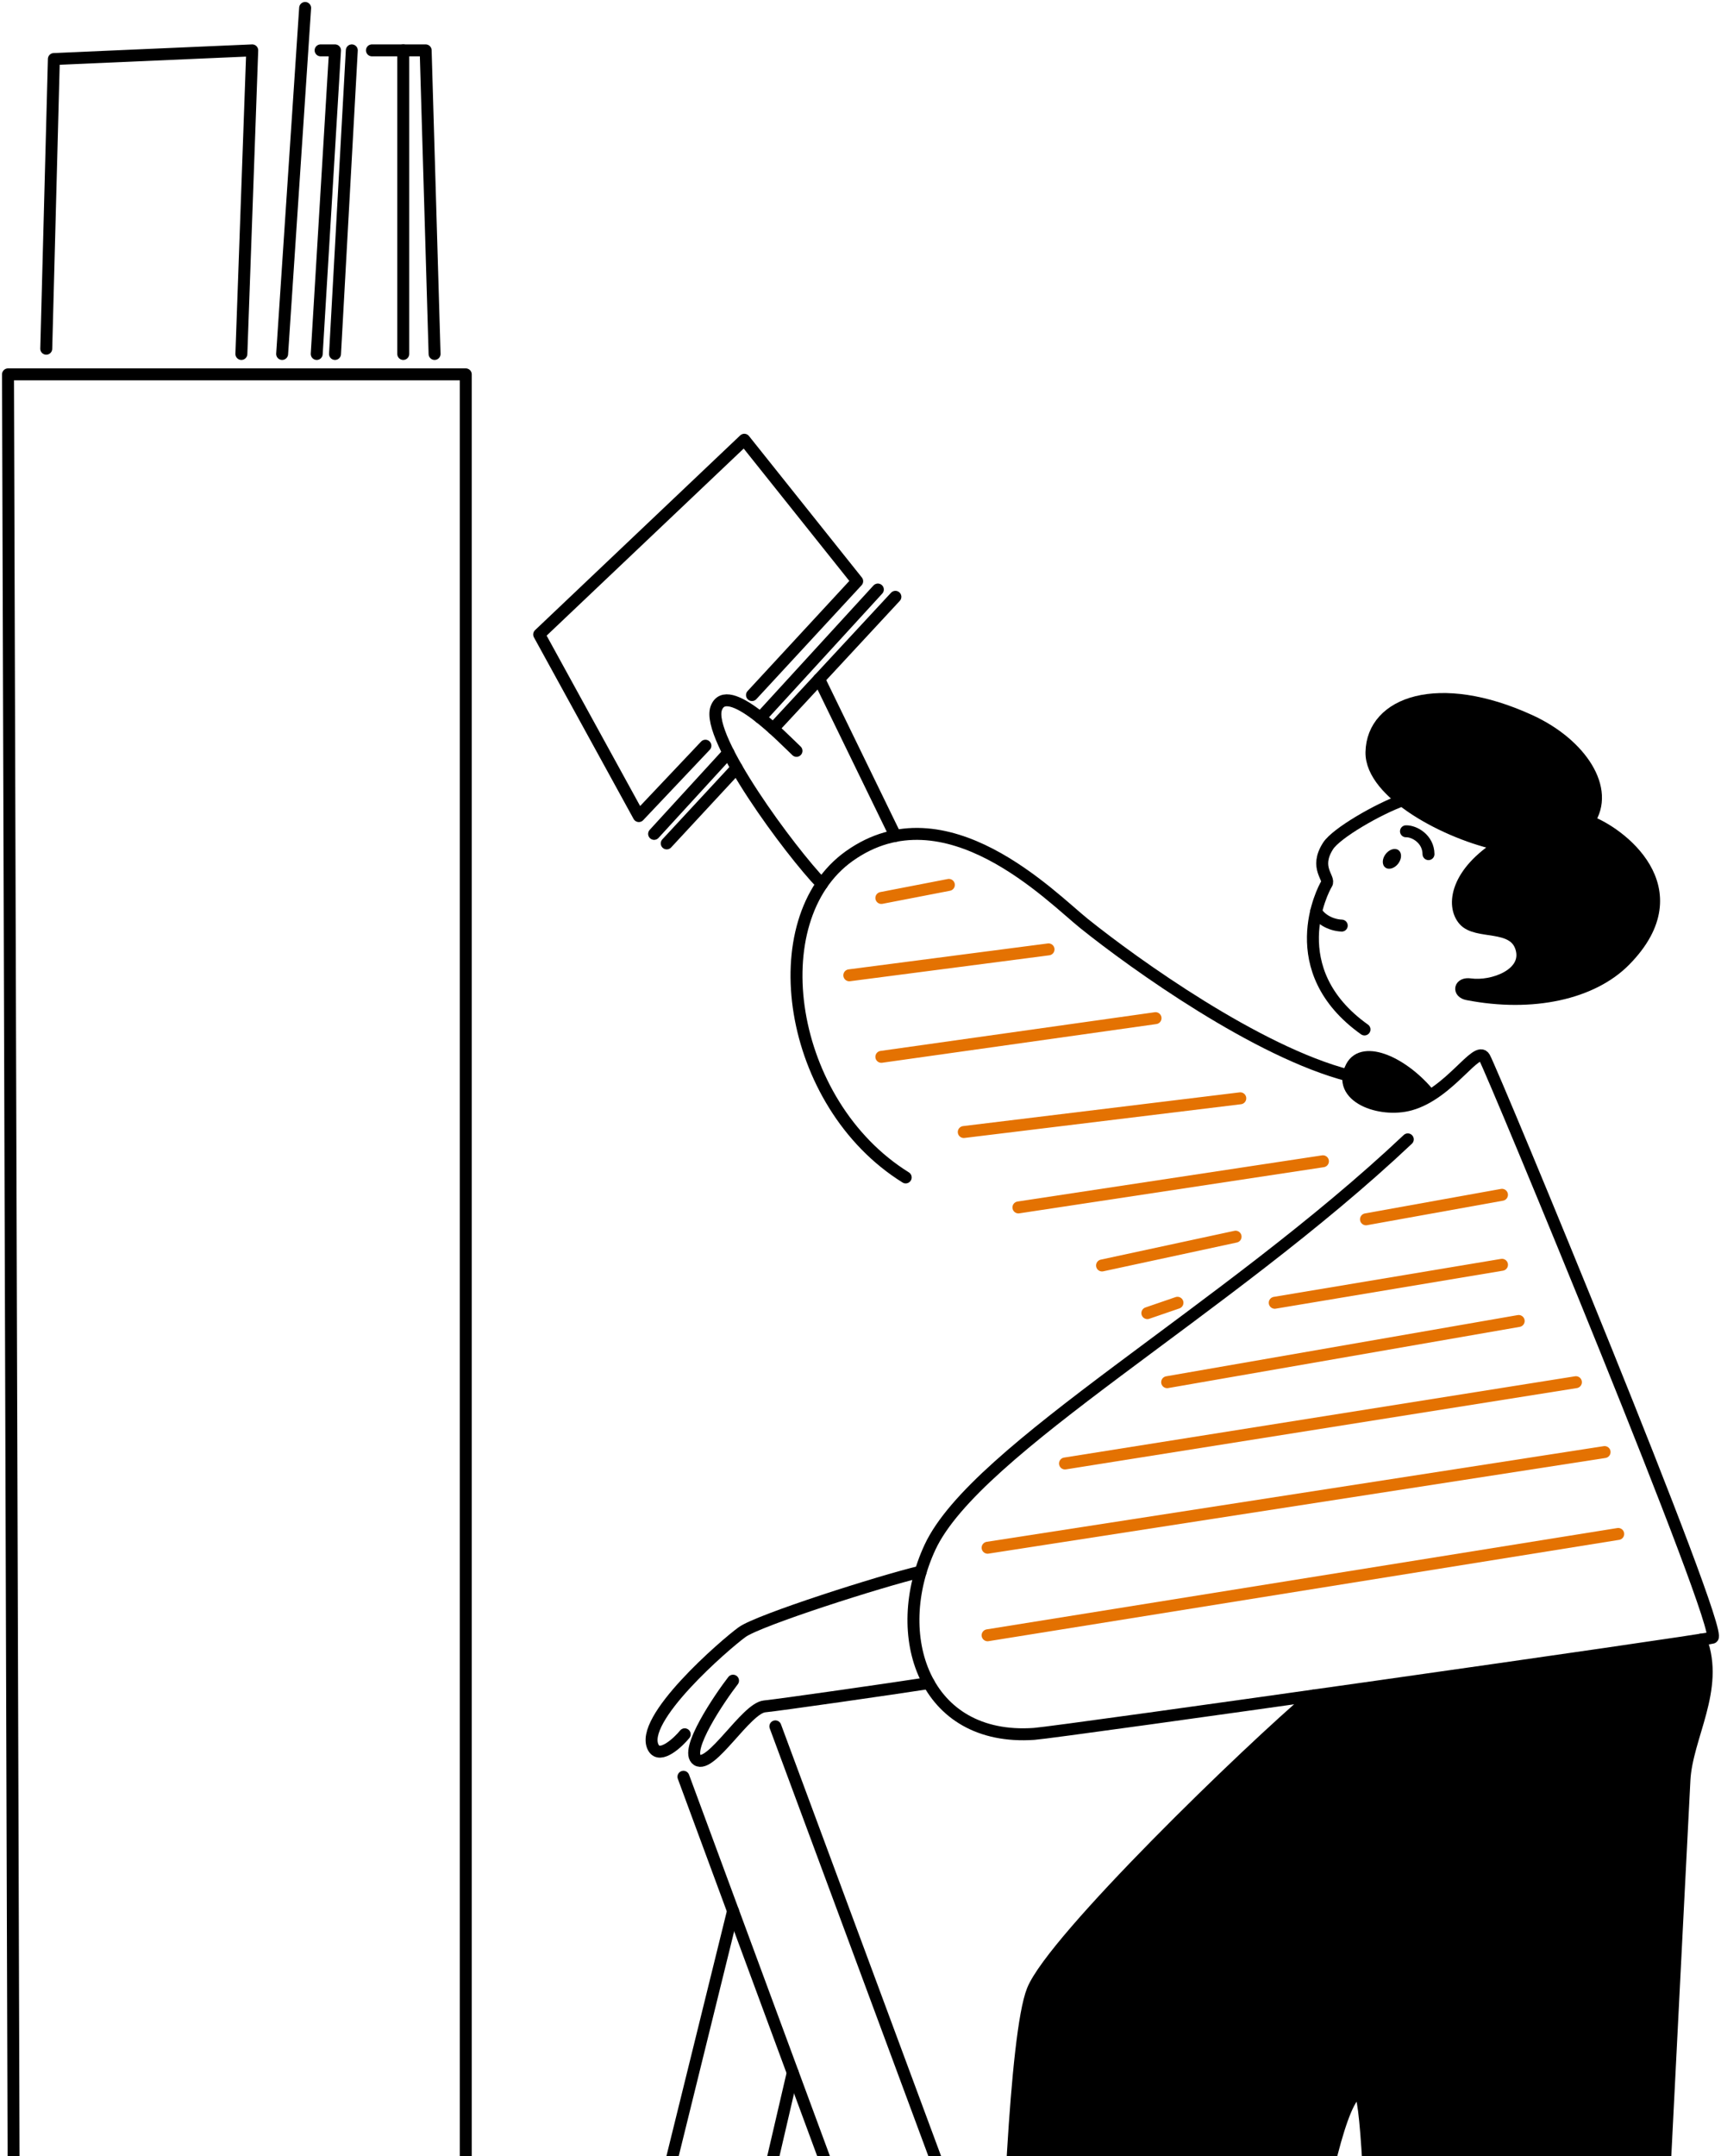 <?xml version="1.0" encoding="UTF-8"?>
<svg xmlns="http://www.w3.org/2000/svg" width="202" height="253" viewBox="0 0 202 253" fill="none">
  <g clip-path="url(#clip0_2293_1344)">
    <path fill-rule="evenodd" clip-rule="evenodd" d="M154.136 198.962C173.054 196.291 194.152 193.262 199.649 192.396C201.848 198.215 197.964 203.775 197.706 208.91C197.45 214.046 192.901 302.11 192.933 306.719C192.965 311.329 163.923 310.039 162.726 305.268C161.527 300.498 161.35 244.859 159.467 245.454C155.436 246.729 150.27 287.756 149.469 293.663C148.669 299.572 132.394 298.68 126.368 297.9L118.007 275.359C118.204 264.907 119.121 238.739 121.207 233.541C123.59 227.598 146.573 205.341 154.136 198.962Z" fill="black"></path>
    <path fill-rule="evenodd" clip-rule="evenodd" d="M172.245 116.661C171.118 116.443 171.311 115.321 172.572 115.502C175.164 115.875 179.46 114.33 178.569 111.271C177.693 108.26 173.35 109.681 171.841 107.964C170.332 106.247 170.936 102.363 176.145 99.136C169.924 97.88 160.878 93.094 160.975 88.258C161.094 82.407 168.87 79.648 179.574 84.553C185.605 87.317 189.036 92.641 186.466 96.364C189.933 97.59 199.076 104.201 190.739 112.688C186.907 116.588 179.883 118.145 172.245 116.661Z" fill="black"></path>
    <path fill-rule="evenodd" clip-rule="evenodd" d="M167.872 128.558C167.14 129.005 166.357 129.379 165.524 129.61C161.984 130.598 156.774 128.684 158.637 125.164C160.001 122.589 164.775 124.694 167.872 128.558Z" fill="black"></path>
    <path fill-rule="evenodd" clip-rule="evenodd" d="M1.857 336.973H54.668V43.929H0.938L1.857 336.973Z" stroke="black" stroke-width="1.402" stroke-miterlimit="1.5" stroke-linecap="round" stroke-linejoin="round"></path>
    <path d="M5.429 40.919L6.323 6.926L29.605 5.909L28.331 41.533" stroke="black" stroke-width="1.402" stroke-miterlimit="1.5" stroke-linecap="round" stroke-linejoin="round"></path>
    <path d="M33.116 41.533L35.815 0.933" stroke="black" stroke-width="1.402" stroke-miterlimit="1.5" stroke-linecap="round" stroke-linejoin="round"></path>
    <path d="M37.175 41.533L39.323 5.909H37.63" stroke="black" stroke-width="1.402" stroke-miterlimit="1.5" stroke-linecap="round" stroke-linejoin="round"></path>
    <path d="M41.292 5.909L39.322 41.533" stroke="black" stroke-width="1.402" stroke-miterlimit="1.5" stroke-linecap="round" stroke-linejoin="round"></path>
    <path d="M51.008 41.533L49.961 5.909H43.656" stroke="black" stroke-width="1.402" stroke-miterlimit="1.5" stroke-linecap="round" stroke-linejoin="round"></path>
    <path d="M47.331 41.533V5.909" stroke="black" stroke-width="1.402" stroke-miterlimit="1.5" stroke-linecap="round" stroke-linejoin="round"></path>
    <path d="M103.447 105.367L111.372 103.833" stroke="#E47202" stroke-width="1.402" stroke-miterlimit="1.5" stroke-linecap="round" stroke-linejoin="round"></path>
    <path d="M99.686 114.442L123.071 111.4" stroke="#E47202" stroke-width="1.402" stroke-miterlimit="1.5" stroke-linecap="round" stroke-linejoin="round"></path>
    <path d="M103.447 124.009L135.63 119.47" stroke="#E47202" stroke-width="1.402" stroke-miterlimit="1.5" stroke-linecap="round" stroke-linejoin="round"></path>
    <path d="M113.121 132.832L145.578 128.875" stroke="#E47202" stroke-width="1.402" stroke-miterlimit="1.5" stroke-linecap="round" stroke-linejoin="round"></path>
    <path d="M119.536 141.68L155.278 136.264" stroke="#E47202" stroke-width="1.402" stroke-miterlimit="1.5" stroke-linecap="round" stroke-linejoin="round"></path>
    <path d="M129.349 148.491L145.025 145.112" stroke="#E47202" stroke-width="1.402" stroke-miterlimit="1.5" stroke-linecap="round" stroke-linejoin="round"></path>
    <path d="M134.669 154.082L138.204 152.867" stroke="#E47202" stroke-width="1.402" stroke-miterlimit="1.5" stroke-linecap="round" stroke-linejoin="round"></path>
    <path d="M106.305 138.16C92.395 129.513 89.219 107.893 99.687 100.45C110.99 92.413 123.393 105.284 127.235 108.363C133.282 113.216 147.606 123.44 158.278 126.2" stroke="black" stroke-width="1.402" stroke-miterlimit="1.5" stroke-linecap="round" stroke-linejoin="round"></path>
    <path d="M165.238 133.694C143.853 153.886 114.53 169.977 109.149 181.571C104.395 191.817 108.373 204.365 121.387 203.454C124.27 203.253 199.419 192.592 200.994 192.166C202.569 191.743 175.137 125.616 174.234 124.084C173.332 122.551 170.202 128.305 165.525 129.61C161.984 130.597 156.775 128.684 158.638 125.164C160.002 122.589 164.775 124.694 167.872 128.557" stroke="black" stroke-width="1.402" stroke-miterlimit="1.5" stroke-linecap="round" stroke-linejoin="round"></path>
    <path d="M160.331 143.074L176.293 140.198" stroke="#E47202" stroke-width="1.402" stroke-miterlimit="1.5" stroke-linecap="round" stroke-linejoin="round"></path>
    <path d="M149.621 152.867L176.295 148.41" stroke="#E47202" stroke-width="1.402" stroke-miterlimit="1.5" stroke-linecap="round" stroke-linejoin="round"></path>
    <path d="M136.993 162.186L178.254 155.004" stroke="#E47202" stroke-width="1.402" stroke-miterlimit="1.5" stroke-linecap="round" stroke-linejoin="round"></path>
    <path d="M125.002 171.725L184.971 162.186" stroke="#E47202" stroke-width="1.402" stroke-miterlimit="1.5" stroke-linecap="round" stroke-linejoin="round"></path>
    <path d="M115.918 181.61L188.337 170.385" stroke="#E47202" stroke-width="1.402" stroke-miterlimit="1.5" stroke-linecap="round" stroke-linejoin="round"></path>
    <path d="M115.918 191.884L189.936 179.994" stroke="#E47202" stroke-width="1.402" stroke-miterlimit="1.5" stroke-linecap="round" stroke-linejoin="round"></path>
    <path fill-rule="evenodd" clip-rule="evenodd" d="M172.245 116.661C171.118 116.443 171.311 115.321 172.572 115.502C175.164 115.875 179.46 114.33 178.569 111.271C177.693 108.26 173.35 109.681 171.841 107.964C170.332 106.247 170.936 102.363 176.145 99.136C169.924 97.88 160.878 93.094 160.975 88.258C161.094 82.407 168.87 79.648 179.574 84.553C185.605 87.317 189.036 92.641 186.466 96.364C189.933 97.59 199.076 104.201 190.739 112.688C186.907 116.588 179.883 118.145 172.245 116.661Z" stroke="black" stroke-width="1.402" stroke-miterlimit="1.5" stroke-linecap="round" stroke-linejoin="round"></path>
    <path d="M164.603 93.911C161.825 94.902 156.858 97.737 155.879 99.266C154.216 101.862 156.154 103.027 155.712 103.71C155.268 104.393 150.384 113.833 160.156 120.797" stroke="black" stroke-width="1.402" stroke-miterlimit="1.5" stroke-linecap="round" stroke-linejoin="round"></path>
    <path d="M154.483 106.947C154.867 107.725 156.047 108.546 157.486 108.61" stroke="black" stroke-width="1.402" stroke-miterlimit="1.5" stroke-linecap="round" stroke-linejoin="round"></path>
    <path d="M165.024 97.545C166.013 97.512 167.655 98.45 167.668 100.224" stroke="black" stroke-width="1.402" stroke-miterlimit="1.5" stroke-linecap="round" stroke-linejoin="round"></path>
    <path d="M162.602 101.796C163.011 102.103 163.689 101.896 164.116 101.334C164.543 100.771 164.557 100.067 164.147 99.76C163.737 99.454 163.059 99.661 162.633 100.223C162.206 100.785 162.192 101.49 162.602 101.796Z" fill="black"></path>
    <path d="M86.039 197.209C84.573 199.091 80.208 205.474 81.835 206.519C83.463 207.564 87.575 200.444 89.732 200.229C91.6 200.043 104.663 198.165 109.013 197.493" stroke="black" stroke-width="1.402" stroke-miterlimit="1.5" stroke-linecap="round" stroke-linejoin="round"></path>
    <path d="M108.066 184.419C103.328 185.542 89.067 190.096 87.105 191.511C85.143 192.928 74.822 201.844 76.705 205.093C77.487 206.442 79.637 204.406 80.366 203.501" stroke="black" stroke-width="1.402" stroke-miterlimit="1.5" stroke-linecap="round" stroke-linejoin="round"></path>
    <path d="M91.007 202.572L138.473 330.536L125.572 331.237L80.218 208.486" stroke="black" stroke-width="1.402" stroke-miterlimit="1.5" stroke-linecap="round" stroke-linejoin="round"></path>
    <path d="M86.037 224.235L60.231 328.854L72.967 329.602L93.047 243.209" stroke="black" stroke-width="1.402" stroke-miterlimit="1.5" stroke-linecap="round" stroke-linejoin="round"></path>
    <path d="M154.136 198.962C146.573 205.341 123.59 227.598 121.207 233.541C119.121 238.739 118.204 264.907 118.007 275.359" stroke="black" stroke-width="1.402" stroke-miterlimit="1.5" stroke-linecap="round" stroke-linejoin="round"></path>
    <path d="M126.368 297.9C132.395 298.68 148.669 299.572 149.47 293.663C150.27 287.756 155.436 246.729 159.468 245.454C161.351 244.859 161.527 300.498 162.726 305.268C163.923 310.039 192.965 311.329 192.933 306.719C192.901 302.11 197.451 214.046 197.707 208.91C197.964 203.775 201.849 198.215 199.65 192.396" stroke="black" stroke-width="1.402" stroke-miterlimit="1.5" stroke-linecap="round" stroke-linejoin="round"></path>
    <path d="M96.469 103.742C92.811 99.975 82.819 86.509 84.073 83.097C85.326 79.684 92.02 86.73 93.488 88.105" stroke="black" stroke-width="1.402" stroke-miterlimit="1.5" stroke-linecap="round" stroke-linejoin="round"></path>
    <path d="M105.096 70.031L90.746 85.501M86.467 90.113L78.257 98.966" stroke="black" stroke-width="1.402" stroke-miterlimit="1.5" stroke-linecap="round" stroke-linejoin="round"></path>
    <path d="M76.775 97.848L85.497 88.327M89.25 84.231L103.038 69.176" stroke="black" stroke-width="1.402" stroke-miterlimit="1.5" stroke-linecap="round" stroke-linejoin="round"></path>
    <path d="M88.264 81.56L100.611 68.2L87.362 51.6L63.285 74.449L74.982 95.759L82.797 87.5" stroke="black" stroke-width="1.402" stroke-miterlimit="1.5" stroke-linecap="round" stroke-linejoin="round"></path>
    <path d="M96.143 79.684L105.097 98.083" stroke="black" stroke-width="1.402" stroke-miterlimit="1.5" stroke-linecap="round" stroke-linejoin="round"></path>
  </g>
  <defs>
    <clipPath id="clip0_2293_1344">
      <rect width="202" height="253" fill="white"></rect>
    </clipPath>
  </defs>
</svg>
